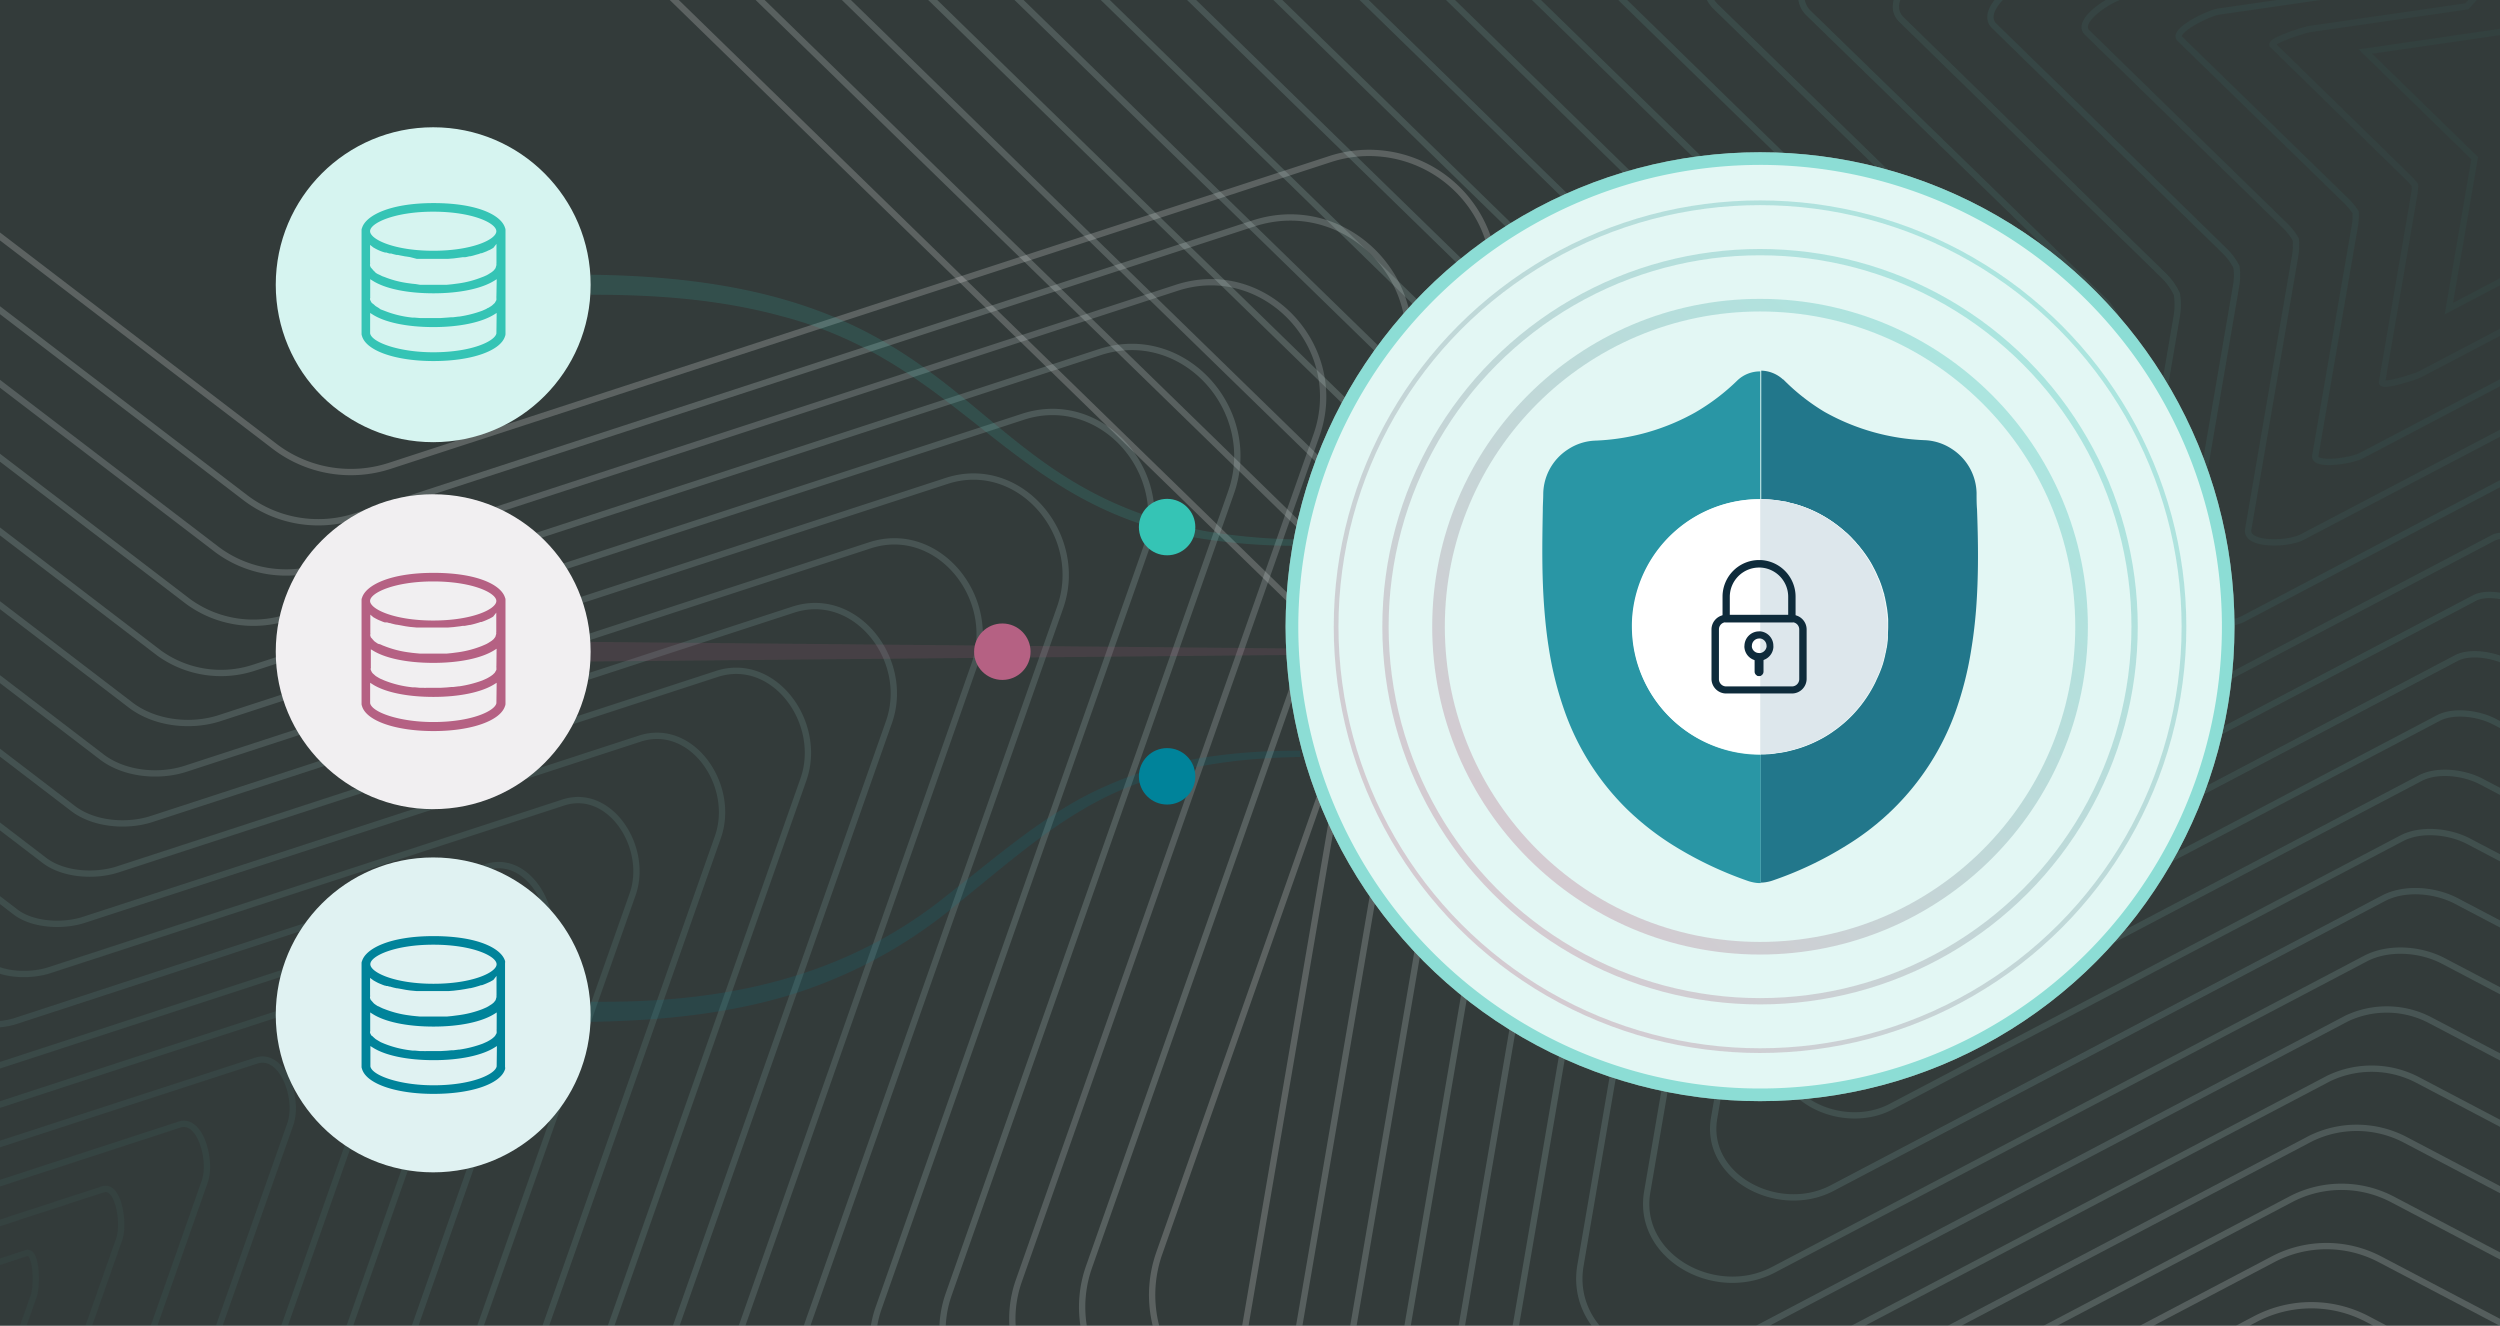 <svg id="Layer_1" data-name="Layer 1" xmlns="http://www.w3.org/2000/svg" xmlns:xlink="http://www.w3.org/1999/xlink" viewBox="0 0 396 210"><rect x="0" y="0" width="396" height="210" fill="#333333" stroke="none"/><defs><style>.cls-1,.cls-10,.cls-11,.cls-12,.cls-13,.cls-14,.cls-15,.cls-16,.cls-17,.cls-18,.cls-19,.cls-20,.cls-21,.cls-22,.cls-23,.cls-24,.cls-25,.cls-26,.cls-27,.cls-28,.cls-29,.cls-30,.cls-31,.cls-32,.cls-33,.cls-34,.cls-35,.cls-36,.cls-37,.cls-38,.cls-39,.cls-40,.cls-41,.cls-42,.cls-5,.cls-52,.cls-53,.cls-54,.cls-6,.cls-7,.cls-8,.cls-9{fill:none;}.cls-2,.cls-47{fill:#35c4b5;}.cls-2{isolation:isolate;opacity:0.06;}.cls-3{clip-path:url(#clip-path);}.cls-24,.cls-4{opacity:0.2;}.cls-5{stroke:#fff;}.cls-10,.cls-11,.cls-12,.cls-13,.cls-14,.cls-15,.cls-16,.cls-17,.cls-18,.cls-19,.cls-20,.cls-21,.cls-22,.cls-23,.cls-24,.cls-25,.cls-26,.cls-28,.cls-29,.cls-30,.cls-31,.cls-32,.cls-33,.cls-34,.cls-35,.cls-36,.cls-37,.cls-38,.cls-39,.cls-40,.cls-41,.cls-42,.cls-5,.cls-52,.cls-53,.cls-54,.cls-59,.cls-6,.cls-7,.cls-9{stroke-miterlimit:10;}.cls-25,.cls-6{stroke:#f4fcfb;}.cls-6{opacity:0.96;}.cls-26,.cls-7{stroke:#eaf9f7;}.cls-7{opacity:0.92;}.cls-27,.cls-8{stroke:#dff6f3;stroke-miterlimit:10;}.cls-8{opacity:0.87;}.cls-28,.cls-9{stroke:#d4f3ef;}.cls-9{opacity:0.83;}.cls-10,.cls-29{stroke:#caefec;}.cls-10{opacity:0.79;}.cls-11,.cls-30{stroke:#bfece8;}.cls-11{opacity:0.75;}.cls-12,.cls-31{stroke:#b5e9e4;}.cls-12{opacity:0.71;}.cls-13,.cls-32{stroke:#aae6e0;}.cls-13{opacity:0.66;}.cls-14,.cls-33{stroke:#9fe3dc;}.cls-14{opacity:0.62;}.cls-15,.cls-34{stroke:#95e0d8;}.cls-15{opacity:0.58;}.cls-16,.cls-35{stroke:#8addd4;}.cls-16{opacity:0.54;}.cls-17,.cls-36{stroke:#7fdad0;}.cls-17{opacity:0.49;}.cls-18,.cls-37{stroke:#75d7cc;}.cls-18{opacity:0.45;}.cls-19,.cls-38{stroke:#6ad4c8;}.cls-19{opacity:0.41;}.cls-20,.cls-39{stroke:#60d0c5;}.cls-20{opacity:0.37;}.cls-21,.cls-40{stroke:#55cdc1;}.cls-21{opacity:0.33;}.cls-22,.cls-41{stroke:#4acabd;}.cls-22{opacity:0.28;}.cls-23,.cls-42{stroke:#40c7b9;}.cls-23{opacity:0.24;}.cls-24{stroke:#35c4b5;}.cls-25{opacity:0.95;}.cls-26{opacity:0.91;}.cls-27{opacity:0.86;}.cls-28{opacity:0.81;}.cls-29{opacity:0.76;}.cls-30{opacity:0.72;}.cls-31{opacity:0.67;}.cls-32{opacity:0.62;}.cls-33{opacity:0.57;}.cls-34{opacity:0.53;}.cls-35{opacity:0.48;}.cls-36{opacity:0.43;}.cls-37{opacity:0.38;}.cls-38{opacity:0.34;}.cls-39{opacity:0.29;}.cls-40{opacity:0.24;}.cls-41{opacity:0.19;}.cls-42{opacity:0.15;}.cls-43{fill:#d6f4f0;}.cls-44{fill:#f1eff1;}.cls-45{fill:#e0f2f2;}.cls-46{opacity:0.15;}.cls-48{fill:#00839a;}.cls-49{fill:#b56183;}.cls-50{fill:#e3f7f4;}.cls-51{opacity:0.5;}.cls-52{stroke-width:2px;stroke:url(#linear-gradient);}.cls-52,.cls-53,.cls-54{opacity:0.3;}.cls-53{stroke:url(#linear-gradient-2);}.cls-54{stroke-width:0.75px;stroke:url(#linear-gradient-3);}.cls-55{fill:#2996a5;}.cls-56{fill:#22778b;}.cls-57{fill:#fff;}.cls-58{fill:#dde7ec;}.cls-59,.cls-60{fill:#0e2b3b;}.cls-59{stroke:#0e2b3b;stroke-width:0.3px;}</style><clipPath id="clip-path"><rect class="cls-1" width="396" height="210"/></clipPath><linearGradient id="linear-gradient" x1="242.07" y1="135.99" x2="315.51" y2="62.55" gradientUnits="userSpaceOnUse"><stop offset="0" stop-color="#b66681"/><stop offset="1" stop-color="#2dbeb2"/></linearGradient><linearGradient id="linear-gradient-2" x1="236.49" y1="141.58" x2="321.1" y2="56.97" xlink:href="#linear-gradient"/><linearGradient id="linear-gradient-3" x1="231.05" y1="147.02" x2="326.54" y2="51.53" xlink:href="#linear-gradient"/></defs><rect class="cls-2" width="396" height="210"/><g class="cls-3"><g class="cls-4"><path class="cls-5" d="M381.54-218.93,450.88-78.44a19.91,19.91,0,0,0,15,10.89L620.91-45a19.91,19.91,0,0,1,11,34L519.75,98.29A19.9,19.9,0,0,0,514,115.91l26.48,154.41a19.91,19.91,0,0,1-28.89,21L373,218.41a19.89,19.89,0,0,0-18.52,0l-138.67,72.9a19.91,19.91,0,0,1-28.89-21l26.48-154.41a19.9,19.9,0,0,0-5.72-17.62L95.44-11.07a19.9,19.9,0,0,1,11-33.95l155-22.53a19.91,19.91,0,0,0,15-10.89l69.34-140.49A19.9,19.9,0,0,1,381.54-218.93Z"/><path class="cls-6" d="M349.18-208.3c6.92-14,27-13.78,33.94.24L449.23-74.12a19.08,19.08,0,0,0,5.6,6.78,19.12,19.12,0,0,0,8.68,3.6L611.33-42.26C626.8-40,633.24-21,622.05-10L514.9,94.38a18.91,18.91,0,0,0-5.46,16.82l25.29,147.47c2.64,15.4-13.75,27-27.59,19.76L375,208.94a19.07,19.07,0,0,0-17.66-.05L225.06,278.42c-13.83,7.27-30.25-4.35-27.61-19.75L222.74,111.2a18.84,18.84,0,0,0-5.46-16.82L110.14-10C98.94-21,105.42-40,120.89-42.27L257.05-62l11.71-1.78A19.05,19.05,0,0,0,283-74.26Z"/><path class="cls-7" d="M352.52-197.68c6.53-13.24,25.65-12.75,32.18.49l62.88,127.4a18.27,18.27,0,0,0,5.32,6.45,18.29,18.29,0,0,0,8.26,3.41L601.75-39.5c14.61,2.12,21,20.15,10.4,30.46L510.05,90.48a17.86,17.86,0,0,0-5.2,16L529,247c2.5,14.55-13.22,25.41-26.29,18.54L377,199.48a18.21,18.21,0,0,0-16.78-.1L234.37,265.53c-13.07,6.87-28.84-4-26.34-18.52l24.1-140.52a17.82,17.82,0,0,0-5.2-16L124.83-9c-10.57-10.31-4.14-28.35,10.47-30.47L264.91-58.35,276-60.1a18.27,18.27,0,0,0,13.52-10Z"/><path class="cls-8" d="M355.86-187c6.15-12.46,24.28-11.74,30.42.73L445.93-65.47a17.4,17.4,0,0,0,5,6.13,17.44,17.44,0,0,0,7.84,3.22L592.17-36.74c13.75,2,20,19,10.09,28.71L505.2,86.57a16.8,16.8,0,0,0-4.93,15.21l22.91,133.58c2.35,13.69-12.71,23.78-25,17.32L379,190a17.36,17.36,0,0,0-15.9-.16L243.68,252.64c-12.3,6.47-27.42-3.59-25.07-17.28l22.91-133.58a16.75,16.75,0,0,0-4.94-15.21L139.53-8c-9.95-9.7-3.57-26.73,10.18-28.73L272.78-54.64l10.49-1.73a17.45,17.45,0,0,0,12.79-9.52Z"/><path class="cls-9" d="M359.2-176.42c5.77-11.68,22.9-10.72,28.67,1L444.28-61.14a16.7,16.7,0,0,0,4.75,5.8,16.73,16.73,0,0,0,7.42,3L582.59-34c12.9,1.87,19.1,17.87,9.77,27l-92,89.69a15.73,15.73,0,0,0-4.68,14.4L517.4,223.7c2.2,12.84-12.18,22.16-23.71,16.1L381,180.55a16.54,16.54,0,0,0-15-.2l-113,59.4c-11.53,6.06-26-3.21-23.8-16.05L250.91,97.06a15.76,15.76,0,0,0-4.68-14.4L154.23-7c-9.33-9.09-3-25.11,9.89-27L280.64-50.93l9.88-1.71a16.7,16.7,0,0,0,12.07-9.07Z"/><path class="cls-10" d="M362.54-165.79c5.38-10.91,21.53-9.7,26.91,1.2L442.63-56.82a15.84,15.84,0,0,0,4.47,5.48,15.75,15.75,0,0,0,7,2.84L573-31.22c12,1.75,18.16,16.73,9.45,25.21l-87,84.77a14.72,14.72,0,0,0-4.42,13.6l20.53,119.69c2.06,12-11.65,20.53-22.41,14.87L383,171.09a15.72,15.72,0,0,0-14.14-.26l-106.57,56c-10.76,5.66-24.58-2.83-22.53-14.81L260.3,92.35a14.65,14.65,0,0,0-4.42-13.59L168.92-6c-8.7-8.48-2.42-23.48,9.61-25.23l110-16,9.27-1.69a15.9,15.9,0,0,0,11.34-8.61Z"/><path class="cls-11" d="M365.88-155.17c5-10.12,20.15-8.67,25.15,1.45L441-52.49a15.16,15.16,0,0,0,4.18,5.16,15.05,15.05,0,0,0,6.58,2.64l111.7,16.23c11.17,1.62,17.22,15.59,9.14,23.47L490.66,74.86a13.69,13.69,0,0,0-4.16,12.79L505.84,200.4c1.91,11.12-11.12,18.9-21.11,13.64L385,161.63a14.84,14.84,0,0,0-13.27-.31L271.61,214c-10,5.26-23.16-2.45-21.26-13.57L269.69,87.64a13.67,13.67,0,0,0-4.16-12.79L183.62-5c-8.09-7.88-1.85-21.87,9.32-23.5l103.43-15L305-45.19c4.43-.64,8.61-4.13,10.6-8.15Z"/><path class="cls-12" d="M369.22-144.54c4.62-9.34,18.78-7.66,23.39,1.69l46.73,94.68a14.28,14.28,0,0,0,3.89,4.84,14.23,14.23,0,0,0,6.16,2.45L553.86-25.7c10.32,1.5,16.29,14.44,8.82,21.72L485.81,71a14.75,14.75,0,0,0-3.5,5.34,14.61,14.61,0,0,0-.39,6.65l18.14,105.8c1.77,10.27-10.59,17.28-19.82,12.43l-93.2-49c-3.67-1.93-8.73-2.29-12.39-.36l-93.73,49.27c-9.23,4.85-21.75-2.07-20-12.34L279.08,82.93a14.83,14.83,0,0,0-.3-6.37,14.68,14.68,0,0,0-3.6-5.61L198.31-4c-7.46-7.28-1.27-20.25,9-21.75l96.88-14.08,8-1.65c4.09-.59,8-4,9.87-7.69Z"/><path class="cls-13" d="M372.56-133.91c4.23-8.57,17.4-6.64,21.63,1.93l43.5,88.13a13.43,13.43,0,0,0,3.6,4.52A13.52,13.52,0,0,0,447-37.07l97.25,14.13c9.46,1.38,15.35,13.3,8.51,20L481,67.05a14,14,0,0,0-3.29,5,14,14,0,0,0-.34,6.21l17,98.86c1.61,9.41-10.07,15.65-18.53,11.2L389.05,142.7c-3.36-1.76-8.16-2.17-11.51-.41l-87.32,45.9c-8.45,4.45-20.32-1.69-18.7-11.1l17-98.87a13.84,13.84,0,0,0-.26-6A13.91,13.91,0,0,0,284.83,67L213-3c-6.84-6.67-.7-18.63,8.75-20L312.1-36.1l7.43-1.63c3.75-.55,7.46-3.84,9.14-7.24Z"/><path class="cls-14" d="M375.91-123.28c3.84-7.79,16-5.62,19.86,2.17L436-39.52a12.65,12.65,0,0,0,3.32,4.19,12.67,12.67,0,0,0,5.32,2.07l90,13.08C543.3-18.93,549.11-8,542.9-2l-66.79,65.1A13.29,13.29,0,0,0,473,67.75a13.32,13.32,0,0,0-.29,5.77l15.77,91.91c1.47,8.56-9.55,14-17.23,10l-80.22-42.17c-3.05-1.6-7.58-2.07-10.63-.46l-80.9,42.52c-7.68,4-18.9-1.31-17.43-9.87l15.76-91.92a13.39,13.39,0,0,0-.21-5.54,13.34,13.34,0,0,0-3.17-4.84L227.71-2c-6.22-6.06-.13-17,8.47-18.26L320-32.39,326.78-34c3.42-.5,6.88-3.69,8.41-6.78Z"/><path class="cls-15" d="M379.25-112.66c3.46-7,14.64-4.59,18.1,2.42l37,75a11.7,11.7,0,0,0,3,3.87,11.75,11.75,0,0,0,4.89,1.88l82.81,12c7.73,1.13,13.47,11,7.87,16.47L471.26,59.24a12.54,12.54,0,0,0-2.87,4.24,12.57,12.57,0,0,0-.23,5.33l14.57,85c1.32,7.7-9,12.39-15.94,8.76l-73.72-38.76c-2.74-1.45-7-2-9.76-.52l-74.47,39.15c-6.92,3.64-17.48-.93-16.16-8.63l14.57-85a12.58,12.58,0,0,0-.17-5.12,12.55,12.55,0,0,0-2.95-4.45L242.4-.95c-5.59-5.45.45-15.39,8.19-16.51l77.24-11.22,6.21-1.6c3.07-.44,6.3-3.54,7.67-6.32Z"/><path class="cls-16" d="M382.59-102c3.07-6.23,13.27-3.57,16.34,2.66l33.81,68.5a11.18,11.18,0,0,0,2.75,3.54A10.92,10.92,0,0,0,440-25.64l75.58,11c6.88,1,12.53,9.87,7.56,14.72l-56.7,55.26a12.11,12.11,0,0,0-2.66,3.88,11.82,11.82,0,0,0-.18,4.89l13.38,78c1.18,6.85-8.49,10.77-14.64,7.54l-67.22-35.34c-2.45-1.29-6.44-1.86-8.89-.57l-68.05,35.78c-6.15,3.23-16.07-.56-14.89-7.41l13.38-78a11.78,11.78,0,0,0-.13-4.7,11.68,11.68,0,0,0-2.73-4.07L257.1.07c-5-4.85,1-13.78,7.9-14.77L335.69-25l5.6-1.57c2.73-.4,5.72-3.39,6.94-5.86Z"/><path class="cls-17" d="M385.93-91.4c2.69-5.45,11.89-2.56,14.58,2.89l30.58,62a10.37,10.37,0,0,0,2.47,3.22,10.37,10.37,0,0,0,4.05,1.5L506-11.89c6,.87,11.6,8.72,7.24,13L461.56,51.43a11.41,11.41,0,0,0-2.45,3.51,11.27,11.27,0,0,0-.13,4.45l12.19,71.08c1,6-8,9.14-13.34,6.31L397.1,104.85c-2.14-1.12-5.87-1.74-8-.62l-61.63,32.41c-5.38,2.82-14.65-.18-13.62-6.17L326,59.37A11.33,11.33,0,0,0,326,55.1a11.41,11.41,0,0,0-2.51-3.69L271.8,1.08c-4.36-4.25,1.59-12.15,7.61-13l64.15-9.32,5-1.55c2.39-.35,5.14-3.25,6.21-5.41Z"/><path class="cls-18" d="M389.27-80.77c2.31-4.68,10.52-1.54,12.82,3.13l27.35,55.42a10,10,0,0,0,2.18,2.9,9.67,9.67,0,0,0,3.64,1.3L496.4-9.13c5.15.75,10.65,7.58,6.92,11.22L456.71,47.52a11.07,11.07,0,0,0-2.24,3.15,10.58,10.58,0,0,0-.07,4l11,64.14c.89,5.13-7.43,7.51-12.05,5.08L399.11,95.39c-1.83-1-5.3-1.63-7.13-.67l-55.21,29c-4.61,2.42-13.23.2-12.35-4.93l11-64.16a10.64,10.64,0,0,0,0-3.86,10.67,10.67,0,0,0-2.29-3.29L286.49,2.09c-3.73-3.64,2.17-10.53,7.33-11.28l57.6-8.37,4.37-1.53c2-.3,4.57-3.1,5.48-5Z"/><path class="cls-19" d="M392.61-70.15c1.92-3.89,9.14-.51,11.06,3.38L427.79-17.9a9.08,9.08,0,0,0,1.9,2.58,8.82,8.82,0,0,0,3.21,1.11l53.92,7.84c4.3.62,9.72,6.44,6.61,9.47L451.86,43.62a10.5,10.5,0,0,0-2,2.78,10.24,10.24,0,0,0,0,3.58l9.81,57.18c.73,4.28-6.91,5.89-10.76,3.87l-47.74-25.1c-1.52-.8-4.72-1.53-6.25-.73l-48.79,25.66c-3.85,2-11.81.58-11.08-3.7L344.81,50a10.45,10.45,0,0,0,0-3.44,10.3,10.3,0,0,0-2.08-2.91L301.19,3.1c-3.11-3,2.75-8.91,7-9.54l51.06-7.41L363-15.37c1.71-.24,4-3,4.75-4.49Z"/><path class="cls-20" d="M396-59.52c1.54-3.11,7.77.51,9.3,3.62l20.89,42.33a8.56,8.56,0,0,0,1.62,2.25,8.41,8.41,0,0,0,2.79.92l46.69,6.79c3.44.5,8.78,5.3,6.29,7.72L447,39.71a10,10,0,0,0-1.82,2.42,10,10,0,0,0,0,3.14l8.62,50.24c.59,3.42-6.39,4.26-9.46,2.64L403.13,76.47c-1.22-.65-4.15-1.42-5.37-.78L355.39,98c-3.08,1.61-10.4,1-9.81-2.46l8.62-50.27a9.58,9.58,0,0,0,.05-3,9.62,9.62,0,0,0-1.86-2.52L315.89,4.11c-2.49-2.42,3.32-7.29,6.75-7.79l44.51-6.47,3.15-1.49c1.36-.2,3.4-2.8,4-4Z"/><path class="cls-21" d="M399.29-48.89c1.15-2.34,6.39,1.52,7.54,3.86L424.49-9.25a8.27,8.27,0,0,0,1.33,1.93,7.88,7.88,0,0,0,2.37.73L467.66-.85c2.58.37,7.85,4.16,6,6L442.16,35.81a9.46,9.46,0,0,0-1.6,2,9.44,9.44,0,0,0,.07,2.7l7.43,43.29c.44,2.57-5.86,2.63-8.16,1.42L405.15,67c-.92-.48-3.59-1.31-4.5-.82l-36,18.9c-2.3,1.21-9,1.34-8.53-1.23l7.43-43.32a9.93,9.93,0,0,0,.1-2.6A9.64,9.64,0,0,0,362,35.79L330.58,5.13c-1.86-1.82,3.9-5.68,6.48-6l38-5.52,2.53-1.47c1-.15,2.83-2.65,3.28-3.58Z"/><path class="cls-22" d="M402.63-38.26c.77-1.56,5,2.54,5.79,4.1L422.85-4.92a7.59,7.59,0,0,0,1,1.6,7.93,7.93,0,0,0,1.95.54l32.25,4.69c1.71.25,6.9,3,5.66,4.23L437.31,31.9a10.49,10.49,0,0,0-1.39,1.69,10.2,10.2,0,0,0,.13,2.26l6.23,36.35c.3,1.71-5.33,1-6.87.19L407.16,57.54c-.61-.32-3-1.2-3.62-.88L374,72.19c-1.53.81-7.55,1.72-7.26,0L373,35.82a10.16,10.16,0,0,0,.14-2.19,10.64,10.64,0,0,0-1.43-1.75L345.28,6.14c-1.25-1.21,4.47-4.06,6.19-4.31l31.41-4.56,1.92-1.45c.68-.1,2.25-2.51,2.56-3.13Z"/><path class="cls-23" d="M406-27.64c.39-.77,3.64,3.57,4,4.35L421.2-.6A9,9,0,0,0,422,.68a8.71,8.71,0,0,0,1.53.35l25,3.64c.86.13,6,1.87,5.34,2.48L432.46,28a13.27,13.27,0,0,0-1.18,1.32,12.74,12.74,0,0,0,.18,1.82l5,29.4c.15.86-4.8-.62-5.57-1L409.17,48.08c-.31-.16-2.44-1.09-2.74-.93L383.31,59.3c-.77.4-6.13,2.1-6,1.24l5.05-29.43a13.47,13.47,0,0,0,.19-1.77A12.91,12.91,0,0,0,381.34,28L360,7.15c-.62-.61,5-2.44,5.91-2.56L390.74,1l1.31-1.44c.35,0,1.67-2.35,1.83-2.66Z"/><polygon class="cls-24" points="409.31 -17.01 420.02 4.68 443.96 8.16 426.64 25.05 430.73 48.89 409.31 37.63 387.9 48.89 391.99 25.05 374.67 8.16 398.61 4.68 409.31 -17.01"/></g><g class="cls-4"><path class="cls-5" d="M-38.4,500.38-83.17,350.24a19.89,19.89,0,0,0-13-13.25l-149.06-48.23a19.91,19.91,0,0,1-5.17-35.33l129-89a19.91,19.91,0,0,0,8.6-16.41L-113-8.62A19.91,19.91,0,0,1-81-24.46L43.47,70.68a19.9,19.9,0,0,0,18.27,3.11L210.68,25.2a19.91,19.91,0,0,1,24.95,25.54l-52,147.77a19.93,19.93,0,0,0,2.68,18.34l92.24,126.63A19.9,19.9,0,0,1,262,375.1l-156.62-3.81a19.94,19.94,0,0,0-16.61,8.22L-3.2,506.37A19.91,19.91,0,0,1-38.4,500.38Z"/><path class="cls-25" d="M-110.33,3c0-15.63,18.12-24.33,30.54-14.84L38.92,78.88a19.08,19.08,0,0,0,17.43,2.9L198.53,35.4c14.86-4.85,28.75,9.69,23.56,24.43L172.5,200.68A19.06,19.06,0,0,0,175,218.16l88,120.77c9.2,12.63.08,30.57-15.54,30.18L97.86,365.47A18.87,18.87,0,0,0,82,373.32L-5.78,494.47c-9.18,12.66-29,9-33.43-5.94L-81.89,345.4a19.15,19.15,0,0,0-4.39-7.63,19.14,19.14,0,0,0-8-5l-142.12-46c-14.87-4.81-18-24.67-5.15-33.55l123.15-85a19.23,19.23,0,0,0,5.95-6.62,19.23,19.23,0,0,0,2.26-9Z"/><path class="cls-26" d="M-107.66,14.58c0-14.77,17.35-22.8,29.07-13.84l113,86.34A18.33,18.33,0,0,0,51,89.78L186.38,45.59c14-4.58,27.06,9.41,22.16,23.33L161.39,202.86a18.21,18.21,0,0,0,2.33,16.61l83.7,114.91c8.69,11.93.26,29.1-14.5,28.74L90.38,359.65a17.88,17.88,0,0,0-15.09,7.47L-8.37,482.57c-8.66,12-27.43,8.27-31.65-5.88l-40.6-136.14a18.36,18.36,0,0,0-4.15-7.26,18.25,18.25,0,0,0-7.58-4.74l-135.17-43.74c-14-4.55-17.29-23.39-5.14-31.78l117.36-81a18.47,18.47,0,0,0,5.68-6.29,18.36,18.36,0,0,0,2.13-8.62Z"/><path class="cls-27" d="M-105,26.17c0-13.89,16.58-21.26,27.62-12.82L29.8,95.28a17.53,17.53,0,0,0,15.78,2.49l128.65-42C187.44,51.48,199.61,64.91,195,78L150.28,205a17.37,17.37,0,0,0,2.15,15.75l79.43,109c8.18,11.24.43,27.65-13.46,27.31L82.9,353.84a16.75,16.75,0,0,0-14.33,7.09L-10.95,470.67c-8.16,11.25-25.9,7.5-29.88-5.82L-79.34,335.7a17.45,17.45,0,0,0-3.93-6.89,17.59,17.59,0,0,0-7.19-4.49l-128.23-41.49c-13.22-4.27-16.56-22.1-5.12-30l111.56-77a17.68,17.68,0,0,0,5.41-6,17.65,17.65,0,0,0,2-8.19Z"/><path class="cls-28" d="M-102.33,37.77c0-13,15.8-19.73,26.15-11.82L25.24,103.47a16.76,16.76,0,0,0,15,2.29L162.08,66c12.39-4,23.69,8.83,19.37,21.12L139.17,207.2a16.53,16.53,0,0,0,2,14.89L216.3,325.27c7.67,10.53.6,26.19-12.43,25.88L75.42,348a15.74,15.74,0,0,0-13.57,6.72l-75.39,104c-7.64,10.55-24.37,6.73-28.09-5.76L-78.06,330.85a16.71,16.71,0,0,0-3.71-6.52,16.64,16.64,0,0,0-6.81-4.23l-121.28-39.24c-12.39-4-15.82-20.82-5.1-28.22l105.76-73a16.91,16.91,0,0,0,5.14-5.65,16.79,16.79,0,0,0,1.88-7.77Z"/><path class="cls-29" d="M-99.67,49.37c0-12.16,15-18.2,24.7-10.82l95.65,73.12c3.84,2.93,9.53,3.57,14.12,2.08L149.94,76.18c11.55-3.77,22,8.55,18,20L128.06,209.37a15.7,15.7,0,0,0,1.79,14l70.89,97.32c7.16,9.83.77,24.73-11.39,24.44L68,342.2a14.73,14.73,0,0,0-12.82,6.35l-71.25,98.33c-7.14,9.84-22.85,5.94-26.32-5.71L-76.79,326a15.7,15.7,0,0,0-3.48-6.15,15.79,15.79,0,0,0-6.42-4l-114.34-37c-11.56-3.74-15.09-19.53-5.08-26.44l100-69a16.3,16.3,0,0,0,4.88-5.32,16.27,16.27,0,0,0,1.75-7.34Z"/><path class="cls-30" d="M-97,61c0-11.29,14.26-16.67,23.23-9.82l89.89,68.72c3.56,2.72,9,3.26,13.29,1.87L137.79,86.38c10.73-3.5,20.31,8.26,16.56,18.91L117,211.54a14.84,14.84,0,0,0,1.62,13.17l66.61,91.46c6.65,9.12.94,23.27-10.35,23L60.47,336.38a15.54,15.54,0,0,0-6.67,1.33,15.34,15.34,0,0,0-5.38,4.64L-18.71,435c-6.62,9.14-21.32,5.17-24.54-5.65L-75.51,321.16a15.11,15.11,0,0,0-3.25-5.79,15,15,0,0,0-6-3.71l-107.4-34.75c-10.74-3.48-14.36-18.26-5.06-24.67l94.16-65a15.45,15.45,0,0,0,4.61-5,15.59,15.59,0,0,0,1.63-6.92Z"/><path class="cls-31" d="M-94.34,72.57c0-10.43,13.49-15.15,21.77-8.82l84.13,64.31c3.29,2.52,8.53,2.95,12.46,1.67L125.64,96.57c9.91-3.23,18.63,8,15.17,17.81l-35,99.33c-1.37,3.9-1,9,1.44,12.31l62.35,85.6c6.13,8.42,1.1,21.81-9.32,21.56L53,330.56a14.74,14.74,0,0,0-6.26,1.23,14.61,14.61,0,0,0-5,4.37l-63,86.92c-6.12,8.44-19.79,4.4-22.77-5.59L-74.24,316.31a14.24,14.24,0,0,0-3-5.42,14.12,14.12,0,0,0-5.66-3.45l-100.45-32.51c-9.91-3.2-13.62-17-5-22.89l88.37-61a14.78,14.78,0,0,0,4.34-4.68,14.49,14.49,0,0,0,1.5-6.49Z"/><path class="cls-32" d="M-91.67,84.16c0-9.55,12.72-13.61,20.31-7.8L7,136.26c3,2.31,8,2.63,11.63,1.46l94.86-30.95c9.08-3,16.94,7.69,13.77,16.71l-32.53,92.4c-1.26,3.58-1,8.38,1.26,11.45l58.08,79.73c5.62,7.73,1.27,20.36-8.28,20.13L45.51,324.74a14.1,14.1,0,0,0-5.85,1.13A13.79,13.79,0,0,0,35,330l-58.86,81.21c-5.6,7.74-18.26,3.62-21-5.53L-73,311.46a13.46,13.46,0,0,0-2.8-5,13.49,13.49,0,0,0-5.27-3.2L-174.54,273c-9.08-2.94-12.89-15.69-5-21.11l82.57-57a14.05,14.05,0,0,0,4.07-4.35,13.92,13.92,0,0,0,1.38-6.07Z"/><path class="cls-33" d="M-89,95.76c0-8.68,12-12.08,18.85-6.8l72.61,55.5c2.74,2.09,7.52,2.32,10.8,1.25L101.34,117c8.26-2.7,15.26,7.41,12.37,15.6L83.62,218.05c-1.14,3.25-1,7.8,1.08,10.59l53.81,73.87c5.11,7,1.44,18.9-7.24,18.69L38,318.93a13.14,13.14,0,0,0-5.44,1,13.21,13.21,0,0,0-4.33,3.83l-54.72,75.51c-5.1,7-16.74,2.85-19.22-5.47l-26-87.2a12.74,12.74,0,0,0-2.57-4.68,12.66,12.66,0,0,0-4.9-2.94l-86.56-28c-8.26-2.67-12.16-14.4-5-19.33l76.77-53a13.34,13.34,0,0,0,3.8-4A13.19,13.19,0,0,0-88.89,189Z"/><path class="cls-34" d="M-86.34,107.36c0-7.82,11.17-10.55,17.38-5.8l66.85,51.1c2.46,1.88,7,2,10,1l81.33-26.54c7.43-2.42,13.57,7.13,11,14.5L72.51,220.22c-1,2.93-.92,7.22.9,9.73L123,298c4.6,6.32,1.61,17.44-6.2,17.25l-86.2-2.1a12.52,12.52,0,0,0-5,.91,12.51,12.51,0,0,0-4,3.56L-29,387.38c-4.58,6.33-15.21,2.08-17.44-5.41l-23.92-80.2a11.82,11.82,0,0,0-2.34-4.33,11.88,11.88,0,0,0-4.51-2.67L-156.88,269c-7.43-2.41-11.43-13.12-5-17.56l71-49a12.55,12.55,0,0,0,3.53-3.7,12.43,12.43,0,0,0,1.13-5.22Z"/><path class="cls-35" d="M-83.68,119c0-6.95,10.41-9,15.93-4.8l61.08,46.69c2.19,1.68,6.52,1.7,9.14.84L77,137.36c6.61-2.16,11.89,6.84,9.58,13.39L61.4,222.39c-.92,2.6-.9,6.64.73,8.87l45.26,62.15c4.09,5.61,1.79,16-5.16,15.81l-79.15-1.93a12,12,0,0,0-4.63.81,11.72,11.72,0,0,0-3.63,3.29l-46.45,64.09c-4.08,5.63-13.68,1.3-15.67-5.35l-21.83-73.21a11.14,11.14,0,0,0-2.12-4,11.17,11.17,0,0,0-4.13-2.41L-148,267c-6.61-2.14-10.69-11.83-5-15.78l65.17-45a12.21,12.21,0,0,0,3.27-3.38,11.91,11.91,0,0,0,1-4.79Z"/><path class="cls-36" d="M-81,130.56c0-6.08,9.63-7.49,14.46-3.8l55.32,42.29c1.92,1.47,6,1.38,8.31.63L64.9,147.55c5.78-1.88,10.19,6.56,8.18,12.29L50.29,224.56c-.8,2.28-.87,6.06.55,8l41,56.29c3.57,4.91,2,14.51-4.13,14.37L15.6,301.47a11.45,11.45,0,0,0-4.22.7,11.09,11.09,0,0,0-3.28,3l-42.32,58.4c-3.57,4.92-12.15.52-13.89-5.31l-19.74-66.21a10.58,10.58,0,0,0-1.9-3.59,10.24,10.24,0,0,0-3.74-2.15l-65.73-21.27c-5.78-1.87-10-10.55-5-14l59.38-41a11.3,11.3,0,0,0,3-3.05,11.1,11.1,0,0,0,.87-4.37Z"/><path class="cls-37" d="M-78.35,142.15c0-5.21,8.86-6,13-2.78l49.56,37.88c1.64,1.25,5.52,1.06,7.48.42l61.06-19.92c5-1.62,8.51,6.27,6.78,11.19L39.18,226.73c-.69,2-.85,5.48.37,7.15L76.28,284.3c3.07,4.22,2.12,13.06-3.09,12.94L8.12,295.65a10.76,10.76,0,0,0-3.81.6A10.63,10.63,0,0,0,1.38,299L-36.8,351.69c-3.06,4.22-10.63-.25-12.12-5.25l-17.66-59.22A9.85,9.85,0,0,0-68.24,284a9.82,9.82,0,0,0-3.37-1.9l-58.78-19c-5-1.6-9.23-9.26-4.94-12.22l53.58-37A10.86,10.86,0,0,0-79,211.17a10.67,10.67,0,0,0,.75-3.95Z"/><path class="cls-38" d="M-75.68,153.75c0-4.34,8.09-4.42,11.54-1.78l43.79,33.48c1.37,1,5,.75,6.66.21L40.6,168c4.13-1.35,6.82,6,5.38,10.08L28.07,228.9c-.57,1.63-.82,4.9.19,6.29l32.46,44.56c2.56,3.51,2.29,11.6-2,11.5l-58-1.42a10.21,10.21,0,0,0-3.41.5,10.07,10.07,0,0,0-2.57,2.48l-34,47c-2.55,3.52-9.1-1-10.34-5.19L-65.3,282.38a9.06,9.06,0,0,0-1.44-2.86,9.11,9.11,0,0,0-3-1.64l-51.84-16.77c-4.13-1.34-8.49-8-4.92-10.45l47.78-33a10.21,10.21,0,0,0,2.46-2.4,10.07,10.07,0,0,0,.63-3.52Z"/><path class="cls-39" d="M-73,165.35c0-3.47,7.32-2.89,10.08-.78l38,29.07c1.1.84,4.52.44,5.83,0l47.53-15.51c3.3-1.07,5.14,5.7,4,9L17,231.07c-.46,1.3-.8,4.32,0,5.43l28.19,38.7c2.05,2.81,2.46,10.14-1,10.06l-51-1.24a10,10,0,0,0-3,.38,9.9,9.9,0,0,0-2.22,2.21L-42,327.89c-2,2.81-7.57-1.8-8.57-5.13L-64,277.53A8.35,8.35,0,0,0-65.24,275a8.48,8.48,0,0,0-2.59-1.38l-44.9-14.53c-3.3-1.07-7.76-6.7-4.9-8.67l42-29a10.09,10.09,0,0,0,2.19-2.08,9.64,9.64,0,0,0,.5-3.1Z"/><path class="cls-40" d="M-70.35,177c0-2.61,6.54-1.36,8.61.22l32.27,24.67c.83.63,4,.12,5-.2l40.77-13.3c2.48-.81,3.45,5.41,2.59,7.87l-13,37c-.34,1-.77,3.74-.16,4.57L29.6,270.65c1.54,2.1,2.63,8.68,0,8.62l-43.95-1.07a10.14,10.14,0,0,0-2.59.28,9.58,9.58,0,0,0-1.87,1.94L-44.56,316c-1.53,2.11-6-2.57-6.79-5.07l-11.4-38.24a8.05,8.05,0,0,0-1-2.12,7.86,7.86,0,0,0-2.22-1.12l-37.95-12.28c-2.47-.8-7-5.42-4.88-6.9l36.18-25a10.05,10.05,0,0,0,1.92-1.75,9.42,9.42,0,0,0,.38-2.67Z"/><path class="cls-41" d="M-67.69,188.54c0-1.73,5.78.18,7.16,1.23L-34,210c.54.42,3.51-.19,4.16-.41l34-11.09c1.65-.54,1.77,5.13,1.19,6.76l-10.6,30.11c-.23.65-.75,3.16-.34,3.71L14,266.1c1,1.4,2.8,7.22,1.07,7.18l-36.9-.9a9.92,9.92,0,0,0-2.19.18,9.75,9.75,0,0,0-1.52,1.67l-21.64,29.86c-1,1.41-4.52-3.35-5-5l-9.32-31.25a8.34,8.34,0,0,0-.76-1.75,8.11,8.11,0,0,0-1.83-.87l-31-10c-1.65-.53-6.3-4.13-4.87-5.12l30.39-21a11.4,11.4,0,0,0,1.66-1.42,10.48,10.48,0,0,0,.25-2.25Z"/><path class="cls-42" d="M-65,200.14c0-.87,5,1.71,5.69,2.23l20.75,15.86c.27.21,3-.5,3.33-.61L-8,208.73c.83-.27.09,4.85-.2,5.67l-8.17,23.18c-.11.33-.72,2.58-.52,2.85l15.38,21.11c.51.7,3,5.77,2.1,5.75l-29.86-.73a15,15,0,0,0-1.78.07A13.47,13.47,0,0,0-32.22,268L-49.73,292.2c-.51.7-3-4.13-3.23-5L-60.2,263a8.88,8.88,0,0,0-.53-1.39,9.85,9.85,0,0,0-1.45-.61l-24.06-7.78c-.82-.27-5.56-2.85-4.85-3.34l24.58-17a12.56,12.56,0,0,0,1.4-1.1A13.57,13.57,0,0,0-65,230Z"/></g></g><circle class="cls-43" cx="68.62" cy="45.1" r="24.94"/><circle class="cls-44" cx="68.62" cy="103.23" r="24.94"/><circle class="cls-45" cx="68.62" cy="160.76" r="24.94"/><g class="cls-46"><path class="cls-47" d="M93.56,43.52c61.76.68,57,32.8,97.24,40.59A96.1,96.1,0,0,0,206,85.45v1a96.83,96.83,0,0,1-15.39-1.09c-30.33-4.58-37.88-27.83-67-35.33-9.72-2.63-19.89-3.37-30-3.34V43.52Z"/></g><g class="cls-46"><path class="cls-48" d="M93.56,158.67c20.84.27,40.24-3.63,56.71-17.06,8.06-6.24,15.89-13.3,25.44-17.33,9.5-4.18,20-5.4,30.26-5.37v1c-10.12.15-20.4,1.52-29.63,5.78s-16.84,11.2-24.79,17.56a76.13,76.13,0,0,1-27.26,14.61c-10,2.9-20.42,3.83-30.73,4v-3.17Z"/></g><g class="cls-46"><polygon class="cls-49" points="93.56 101.68 206.15 102.73 206.15 103.73 93.56 104.78 93.56 101.68 93.56 101.68"/></g><circle class="cls-50" cx="278.79" cy="99.27" r="75.15"/><g class="cls-51"><path class="cls-47" d="M278.79,26.12a73.15,73.15,0,1,1-73.14,73.15,73.23,73.23,0,0,1,73.14-73.15m0-2a75.15,75.15,0,1,0,75.15,75.15,75.15,75.15,0,0,0-75.15-75.15Z"/></g><circle class="cls-52" cx="278.79" cy="99.27" r="50.93"/><circle class="cls-53" cx="278.79" cy="99.27" r="59.33"/><circle class="cls-54" cx="278.79" cy="99.27" r="67.15"/><path class="cls-55" d="M258.75,96.68a18.52,18.52,0,0,0-.17,2.6,20.71,20.71,0,0,0,.26,3.27,20.26,20.26,0,0,0,20,17h.07v20.33h-.07a5,5,0,0,1-1.15-.12,6.18,6.18,0,0,1-.79-.21A59,59,0,0,1,265.2,134a44,44,0,0,1-7.5-5.84l0,0a40.82,40.82,0,0,1-9.76-15.22,54.92,54.92,0,0,1-2.62-10.35c-.32-2-.52-3.93-.68-5.87-.45-5.59-.35-11-.26-15.87v-.14c0-.79.07-1.62.07-2.52a8.53,8.53,0,0,1,3.91-7,8.4,8.4,0,0,1,4.2-1.39,35.07,35.07,0,0,0,16-4.49,33.67,33.67,0,0,0,6.67-5.08l0,0a5.19,5.19,0,0,1,3.6-1.4V79.07h-.07A20.24,20.24,0,0,0,258.75,96.68Z"/><path class="cls-56" d="M313,96.68c-.16,1.94-.38,3.9-.7,5.87a54.66,54.66,0,0,1-2.6,10.33,40.93,40.93,0,0,1-9.79,15.24l0,0a41.61,41.61,0,0,1-7.53,5.86,56.61,56.61,0,0,1-11.61,5.5,5.41,5.41,0,0,1-.79.21,5.57,5.57,0,0,1-1.07.12V119.5c.62,0,1.24,0,1.86-.09s1.21-.16,1.8-.26c.29-.05.59-.12.89-.2a19.94,19.94,0,0,0,5-1.89c.16-.08.33-.17.49-.27a16.58,16.58,0,0,0,1.73-1.13,7.55,7.55,0,0,0,.7-.53c.23-.17.45-.36.68-.55a20.32,20.32,0,0,0,4.82-6.13c.14-.26.26-.52.38-.8a19,19,0,0,0,1-2.48c.17-.57.31-1.15.43-1.74.07-.29.12-.59.18-.88v0a11.33,11.33,0,0,0,.17-1.44,2.46,2.46,0,0,0,0-.4c0-.45.05-.92.05-1.39s0-.69,0-1a4.81,4.81,0,0,0-.05-.75c0-.27-.05-.53-.08-.81s-.09-.61-.15-.92a4,4,0,0,0-.1-.54,9.8,9.8,0,0,0-.22-1c0-.2-.11-.4-.16-.6s-.12-.38-.17-.57-.23-.68-.35-1-.19-.46-.3-.69a16.15,16.15,0,0,0-.78-1.63c-.13-.27-.28-.52-.43-.78a17.63,17.63,0,0,0-1-1.5c-.17-.24-.37-.48-.56-.73a6.86,6.86,0,0,0-.56-.65,4.5,4.5,0,0,0-.58-.66c-.2-.22-.4-.44-.63-.65a4.65,4.65,0,0,0-.66-.6c-.42-.38-.85-.73-1.29-1.06a19.9,19.9,0,0,0-6.59-3.29l-.82-.2c-.29-.07-.59-.15-.91-.2-.6-.12-1.21-.2-1.83-.27s-1.26-.09-1.89-.09V58.71a5.27,5.27,0,0,1,3.45,1.4l.05,0A32.91,32.91,0,0,0,289,65.24a35.11,35.11,0,0,0,16,4.49,8.43,8.43,0,0,1,4.18,1.39,8.53,8.53,0,0,1,3.91,7c0,.9,0,1.73.07,2.52v0C313.34,85.58,313.44,91.05,313,96.68Z"/><path class="cls-57" d="M299,99.28c0,.47,0,.94-.05,1.39a2.46,2.46,0,0,1,0,.4,11.33,11.33,0,0,1-.17,1.44v0c-.06.29-.11.59-.18.88-.12.59-.26,1.17-.43,1.74a19,19,0,0,1-1,2.48c-.12.28-.24.54-.38.8a20.32,20.32,0,0,1-4.82,6.13c-.23.19-.45.38-.68.55a7.55,7.55,0,0,1-.7.53,16.58,16.58,0,0,1-1.73,1.13c-.16.1-.33.19-.49.27a19.94,19.94,0,0,1-5,1.89c-.3.08-.6.15-.89.2-.59.1-1.2.19-1.8.26s-1.24.09-1.86.09h-.07a20.26,20.26,0,0,1-20-17,20.71,20.71,0,0,1-.26-3.27,18.52,18.52,0,0,1,.17-2.6A20.24,20.24,0,0,1,278.8,79.07h.07q.94,0,1.89.09c.62.07,1.23.15,1.83.27.32,0,.62.13.91.2l.82.2a19.9,19.9,0,0,1,6.59,3.29c.44.33.87.68,1.29,1.06.23.18.44.4.66.6s.43.43.63.65a7.4,7.4,0,0,1,.58.66,6.86,6.86,0,0,1,.56.65c.19.25.39.49.56.73q.51.73,1,1.5c.15.26.3.51.43.78a16.15,16.15,0,0,1,.78,1.63c.11.23.2.47.3.69s.24.68.35,1,.12.39.17.57.12.4.16.6a9.8,9.8,0,0,1,.22,1,4,4,0,0,1,.1.54c.06.31.11.6.15.92s.06.54.08.81a4.81,4.81,0,0,1,.05.75C299,98.59,299,98.93,299,99.28Z"/><path class="cls-58" d="M299,99.28c0,.47,0,.94-.05,1.39a2.46,2.46,0,0,1,0,.4,11.33,11.33,0,0,1-.17,1.44v0c-.06.29-.11.59-.18.88-.12.59-.26,1.17-.43,1.74a19,19,0,0,1-1,2.48c-.12.28-.24.54-.38.8a20.32,20.32,0,0,1-4.82,6.13c-.23.19-.45.38-.68.55a7.55,7.55,0,0,1-.7.53,16.58,16.58,0,0,1-1.73,1.13c-.16.1-.33.19-.49.27a19.94,19.94,0,0,1-5,1.89c-.3.08-.6.15-.89.2-.59.1-1.2.19-1.8.26s-1.24.09-1.86.09V79.07q.94,0,1.89.09c.62.07,1.23.15,1.83.27.32,0,.62.13.91.2l.82.2a19.9,19.9,0,0,1,6.59,3.29c.44.33.87.68,1.29,1.06.23.18.44.4.66.6s.43.43.63.65a7.4,7.4,0,0,1,.58.66,6.86,6.86,0,0,1,.56.65c.19.25.39.49.56.73q.51.73,1,1.5c.15.26.3.51.43.78a16.15,16.15,0,0,1,.78,1.63c.11.23.2.47.3.69s.24.68.35,1,.12.39.17.57.12.4.16.6a9.8,9.8,0,0,1,.22,1,4,4,0,0,1,.1.54c.06.31.11.6.15.92s.06.54.08.81a4.81,4.81,0,0,1,.05.75C299,98.59,299,98.93,299,99.28Z"/><path class="cls-59" d="M278.86,100.16a.61.61,0,0,0-.23,0,2.17,2.17,0,0,0-2.16,2.18.56.56,0,0,0,0,.23,2.14,2.14,0,0,0,1.7,1.9,2.86,2.86,0,0,0,.43,0,.9.9,0,0,0,.23,0,.71.71,0,0,0,.21,0,2.16,2.16,0,0,0,1.71-1.9.82.82,0,0,0,0-.23A2.14,2.14,0,0,0,278.86,100.16Zm0,3.43a.82.82,0,0,1-.23,0,1.3,1.3,0,0,1-1.28-1.07.82.82,0,0,1,0-.23,1.31,1.31,0,0,1,1.3-1.3.82.82,0,0,1,.23,0,1.32,1.32,0,0,1,1.09,1.28.82.82,0,0,1,0,.23A1.36,1.36,0,0,1,278.86,103.59Z"/><path class="cls-60" d="M278.64,107.09a.71.71,0,0,1-.71-.7v-2.07a.71.71,0,0,1,1.41,0v2.07A.71.71,0,0,1,278.64,107.09Z"/><path class="cls-60" d="M278.64,103.62a.44.44,0,0,0-.44.43v2.6a.44.44,0,0,0,.44.44.44.44,0,0,0,.43-.44v-2.6A.43.43,0,0,0,278.64,103.62Z"/><path class="cls-59" d="M278.86,88.86h-.23A5.65,5.65,0,0,0,273,94.51V98a.43.43,0,0,0,.43.43h10.42a.42.42,0,0,0,.42-.43V94.51A5.66,5.66,0,0,0,278.86,88.86Zm4.54,8.67h-9.55v-3a4.79,4.79,0,0,1,4.78-4.78h.23a4.78,4.78,0,0,1,4.54,4.78Z"/><path class="cls-59" d="M284.27,97.58a2.55,2.55,0,0,0-.42,0H273.43a2.82,2.82,0,0,0-.43,0,2.18,2.18,0,0,0-1.75,2.13v7.82a2.18,2.18,0,0,0,2.18,2.17h10.42a2.18,2.18,0,0,0,2.17-2.17V99.71A2.17,2.17,0,0,0,284.27,97.58Zm.88,10a1.31,1.31,0,0,1-1.3,1.3H273.43a1.3,1.3,0,0,1-1.3-1.3V99.71a1.28,1.28,0,0,1,1.3-1.3h10.42a1.29,1.29,0,0,1,1.3,1.3Z"/><circle class="cls-47" cx="184.87" cy="83.49" r="4.47"/><circle class="cls-49" cx="158.77" cy="103.23" r="4.47"/><circle class="cls-48" cx="184.87" cy="122.97" r="4.47"/><path class="cls-49" d="M80,94.68l0,0c-.59-2-4.32-3.94-11.32-3.94s-10.74,2-11.33,3.94a.75.75,0,0,0-.08.33v16.52a.7.7,0,0,0,.06.27c.63,2.36,5.29,4,11.35,4S79.3,114.13,80,111.82a.85.85,0,0,0,.07-.33V95A.72.72,0,0,0,80,94.68ZM68.62,92.1c6.2,0,10,1.81,10,3.1s-3.81,3.09-10,3.09-10-1.81-10-3.1S62.5,92.1,68.62,92.1Zm-9.48,5.67.34.19.13.07a4.76,4.76,0,0,0,.53.25l.2.08a5.24,5.24,0,0,0,.61.23l.07,0,.13,0,.17,0,.33.1.12,0,.15.05c.28.08.56.15.85.21l.09,0,.58.1.47.09.38.07.63.09,1.07.1h.21l.59,0,.64,0c.76,0,1.6,0,2.36,0l.64,0,.54,0,.87-.07,1.07-.13.36-.06.32,0,.79-.15.1,0c.28-.06.56-.13.83-.21l.51-.15.32-.11.14,0c.28-.1.5-.18.79-.31l.24-.11.31-.14.15-.09a2.91,2.91,0,0,0,.35-.2v0l.49-.63,0,.7v2.34a1.05,1.05,0,0,0,0,.3v0l-.15.51-.27.35-.13.11a1.64,1.64,0,0,1-.22.18l-.52.33-.27.15-.29.13-.42.18a16.49,16.49,0,0,1-3.78,1l-1,.13-.81.08h-.4l-.61,0c-.37,0-.72,0-1.1,0H68.3l-.77,0-.37,0-.64,0-.65-.06-.58-.06-.67-.09a16.17,16.17,0,0,1-3.78-1,2.85,2.85,0,0,1-.43-.18l-.13-.06L60,102l-.06,0-.13-.07-.09-.06-.18-.12-.18-.13-.1-.08-.52-.59-.08-.24a.48.48,0,0,1,0-.24.6.6,0,0,0,0-.23V97.36Zm19.49,13.6c-.2,1.22-3.87,3-10,3-5.44,0-9.77-1.58-10-3v-3.22l.38.24c2,1.28,5.54,2,9.64,2s7.61-.73,9.64-2l.38-.24Zm0-5.84a.34.34,0,0,0,0,.17v.14a1,1,0,0,1,0,.17l0,.09-.23.41a.64.64,0,0,1-.13.15l-.28.26a1,1,0,0,0-.15.11c-.12.09-.22.14-.31.2l-.21.12a2.75,2.75,0,0,1-.35.18l-.56.25a18.1,18.1,0,0,1-3.7.94h-.11l-.8.1-.3,0-.74.07-1,.06H68.63c-.42,0-.73,0-1.1,0a2.75,2.75,0,0,1-.41,0l-.59,0-.84-.08-.38,0-.69-.09a16.41,16.41,0,0,1-3.75-1h0l-.54-.23-.31-.16,0,0-.11-.07-.22-.13-.13-.08-.08-.06-.34-.3a.79.79,0,0,1-.13-.13l-.11-.14-.16-.34a.53.53,0,0,1,0-.33.65.65,0,0,0,0-.19v-2.77L59,103c2,1.28,5.53,2,9.64,2s7.61-.73,9.64-2l.38-.24Z"/><path class="cls-48" d="M80,152.22l0,0c-.59-2-4.32-3.94-11.32-3.94s-10.74,2-11.33,3.94a.75.75,0,0,0-.08.33V169a.7.7,0,0,0,.06.27c.63,2.36,5.29,4,11.35,4S79.3,171.67,80,169.36A.85.85,0,0,0,80,169V152.51A.72.72,0,0,0,80,152.22Zm-11.34-2.58c6.2,0,10,1.81,10,3.1s-3.81,3.09-10,3.09-10-1.81-10-3.1S62.5,149.64,68.62,149.64Zm-9.48,5.67.34.19.13.07a4.76,4.76,0,0,0,.53.25l.2.08a5.24,5.24,0,0,0,.61.23l.07,0,.13.05.17,0,.33.1.12,0,.15.05c.28.08.56.15.85.21l.09,0,.58.1.47.09.38.07.63.09,1.07.1h.21l.59,0,.64,0c.76,0,1.6,0,2.36,0l.64,0,.54,0,.87-.07,1.07-.13.36-.06.32-.05.79-.15.1,0c.28-.06.56-.13.83-.21l.51-.15.32-.11.14,0c.28-.1.5-.18.79-.31l.24-.11.31-.14.15-.09a2.91,2.91,0,0,0,.35-.2v0l.49-.63,0,.7v2.34a1.05,1.05,0,0,0,0,.3v0l-.15.51-.27.35-.13.11a1.64,1.64,0,0,1-.22.18l-.52.33-.27.15-.29.13-.42.18a16.49,16.49,0,0,1-3.78.95l-1,.13-.81.08h-.4l-.61,0c-.37,0-.72,0-1.1,0H68.3l-.77,0-.37,0-.64,0-.65-.06-.58-.06-.67-.09a16.17,16.17,0,0,1-3.78-1,2.85,2.85,0,0,1-.43-.18l-.13-.06-.32-.17-.06,0-.13-.07-.09-.06-.18-.12-.18-.13-.1-.08-.52-.59-.08-.24a.48.48,0,0,1,0-.24.6.6,0,0,0,0-.23V154.9Zm19.49,13.6c-.2,1.22-3.87,3-10,3-5.44,0-9.77-1.58-10-3v-3.22l.38.24c2,1.28,5.54,2,9.64,2s7.61-.73,9.64-2l.38-.24Zm0-5.84a.34.34,0,0,0,0,.17v.14a1,1,0,0,1,0,.17l0,.09-.23.41a.64.64,0,0,1-.13.15l-.28.26a1,1,0,0,0-.15.11c-.12.09-.22.14-.31.2l-.21.12a2.75,2.75,0,0,1-.35.18l-.56.25a18.1,18.1,0,0,1-3.7.94h-.11l-.8.1-.3,0-.74.07-1,.06H68.63c-.42,0-.73,0-1.1,0a2.75,2.75,0,0,1-.41,0l-.59,0-.84-.08-.38,0-.69-.09a16.41,16.41,0,0,1-3.75-1h0l-.54-.23L60,164.9l0,0-.11-.07-.22-.13-.13-.08-.08-.06-.34-.3-.13-.13L58.8,164l-.16-.34a.53.53,0,0,1,0-.33.65.65,0,0,0,0-.19v-2.77l.38.24c2,1.28,5.53,2,9.64,2s7.61-.73,9.64-2l.38-.24Z"/><path class="cls-47" d="M80,36.1l0,0c-.59-2-4.32-3.93-11.32-3.93s-10.74,2-11.33,3.93a.82.82,0,0,0-.08.34V52.92a.74.74,0,0,0,.06.27c.63,2.36,5.29,4,11.35,4S79.3,55.56,80,53.25a.85.85,0,0,0,.07-.33V36.4A.8.8,0,0,0,80,36.1ZM68.62,33.53c6.2,0,10,1.8,10,3.1s-3.81,3.09-10,3.09-10-1.81-10-3.1S62.5,33.53,68.62,33.53ZM59.14,39.2l.34.19.13.07c.19.1.39.19.53.25l.2.08A5.24,5.24,0,0,0,61,40l.07,0,.13,0,.17.06.33.1.12,0,.15,0a8.15,8.15,0,0,0,.85.22l.09,0c.19,0,.38.07.58.1l.47.09a2.5,2.5,0,0,0,.38.06l.63.1L66,41h.21l.59,0,.64,0c.76,0,1.6,0,2.36,0l.64,0L71,41l.87-.07,1.07-.14.36-.05.32,0c.25,0,.52-.11.79-.15l.1,0a7.79,7.79,0,0,0,.83-.22l.51-.14.32-.12.14,0,.79-.31.24-.12.31-.13.15-.09.35-.2v0l.49-.63,0,.7v2.33a1.13,1.13,0,0,0,0,.31v0l-.15.51-.27.35-.13.11a1.64,1.64,0,0,1-.22.18l-.52.33-.27.15-.29.13a3.33,3.33,0,0,1-.42.17,16,16,0,0,1-3.78,1l-1,.13-.81.08h-.4l-.61,0c-.37,0-.72,0-1.1,0H68.3l-.77,0-.37,0-.64,0L65.87,45l-.58-.06-.67-.09a15.71,15.71,0,0,1-3.78-1,2,2,0,0,1-.43-.17l-.13-.07a3.17,3.17,0,0,1-.32-.16l-.06,0a1.48,1.48,0,0,0-.13-.08l-.09-.05-.18-.12L59.32,43l-.1-.08-.52-.6-.08-.24a.47.47,0,0,1,0-.24.55.55,0,0,0,0-.22V38.79ZM78.63,52.8c-.2,1.22-3.87,3-10,3-5.44,0-9.77-1.58-10-3V49.57l.38.24c2,1.28,5.54,2,9.64,2s7.61-.73,9.64-2l.38-.24Zm0-5.84a.34.34,0,0,0,0,.17v.14a1.11,1.11,0,0,1,0,.17l0,.09-.23.41a.44.44,0,0,1-.13.14l-.28.26-.15.12c-.12.09-.22.13-.31.2l-.21.12c-.1,0-.19.11-.35.18l-.56.25a18.1,18.1,0,0,1-3.7.94h-.11l-.8.1-.3,0-.74.06-1,.07H68.63c-.42,0-.73,0-1.1,0a2.75,2.75,0,0,1-.41,0l-.59,0-.84-.07-.38,0-.69-.09a16.41,16.41,0,0,1-3.75-1h0L60.28,49,60,48.79l0,0-.11-.07-.22-.13-.13-.08-.08-.06-.34-.3L58.91,48l-.11-.15-.16-.33a.53.53,0,0,1,0-.33.65.65,0,0,0,0-.19V44.22l.38.24c2,1.28,5.53,2,9.64,2s7.61-.73,9.64-2l.38-.24Z"/></svg>